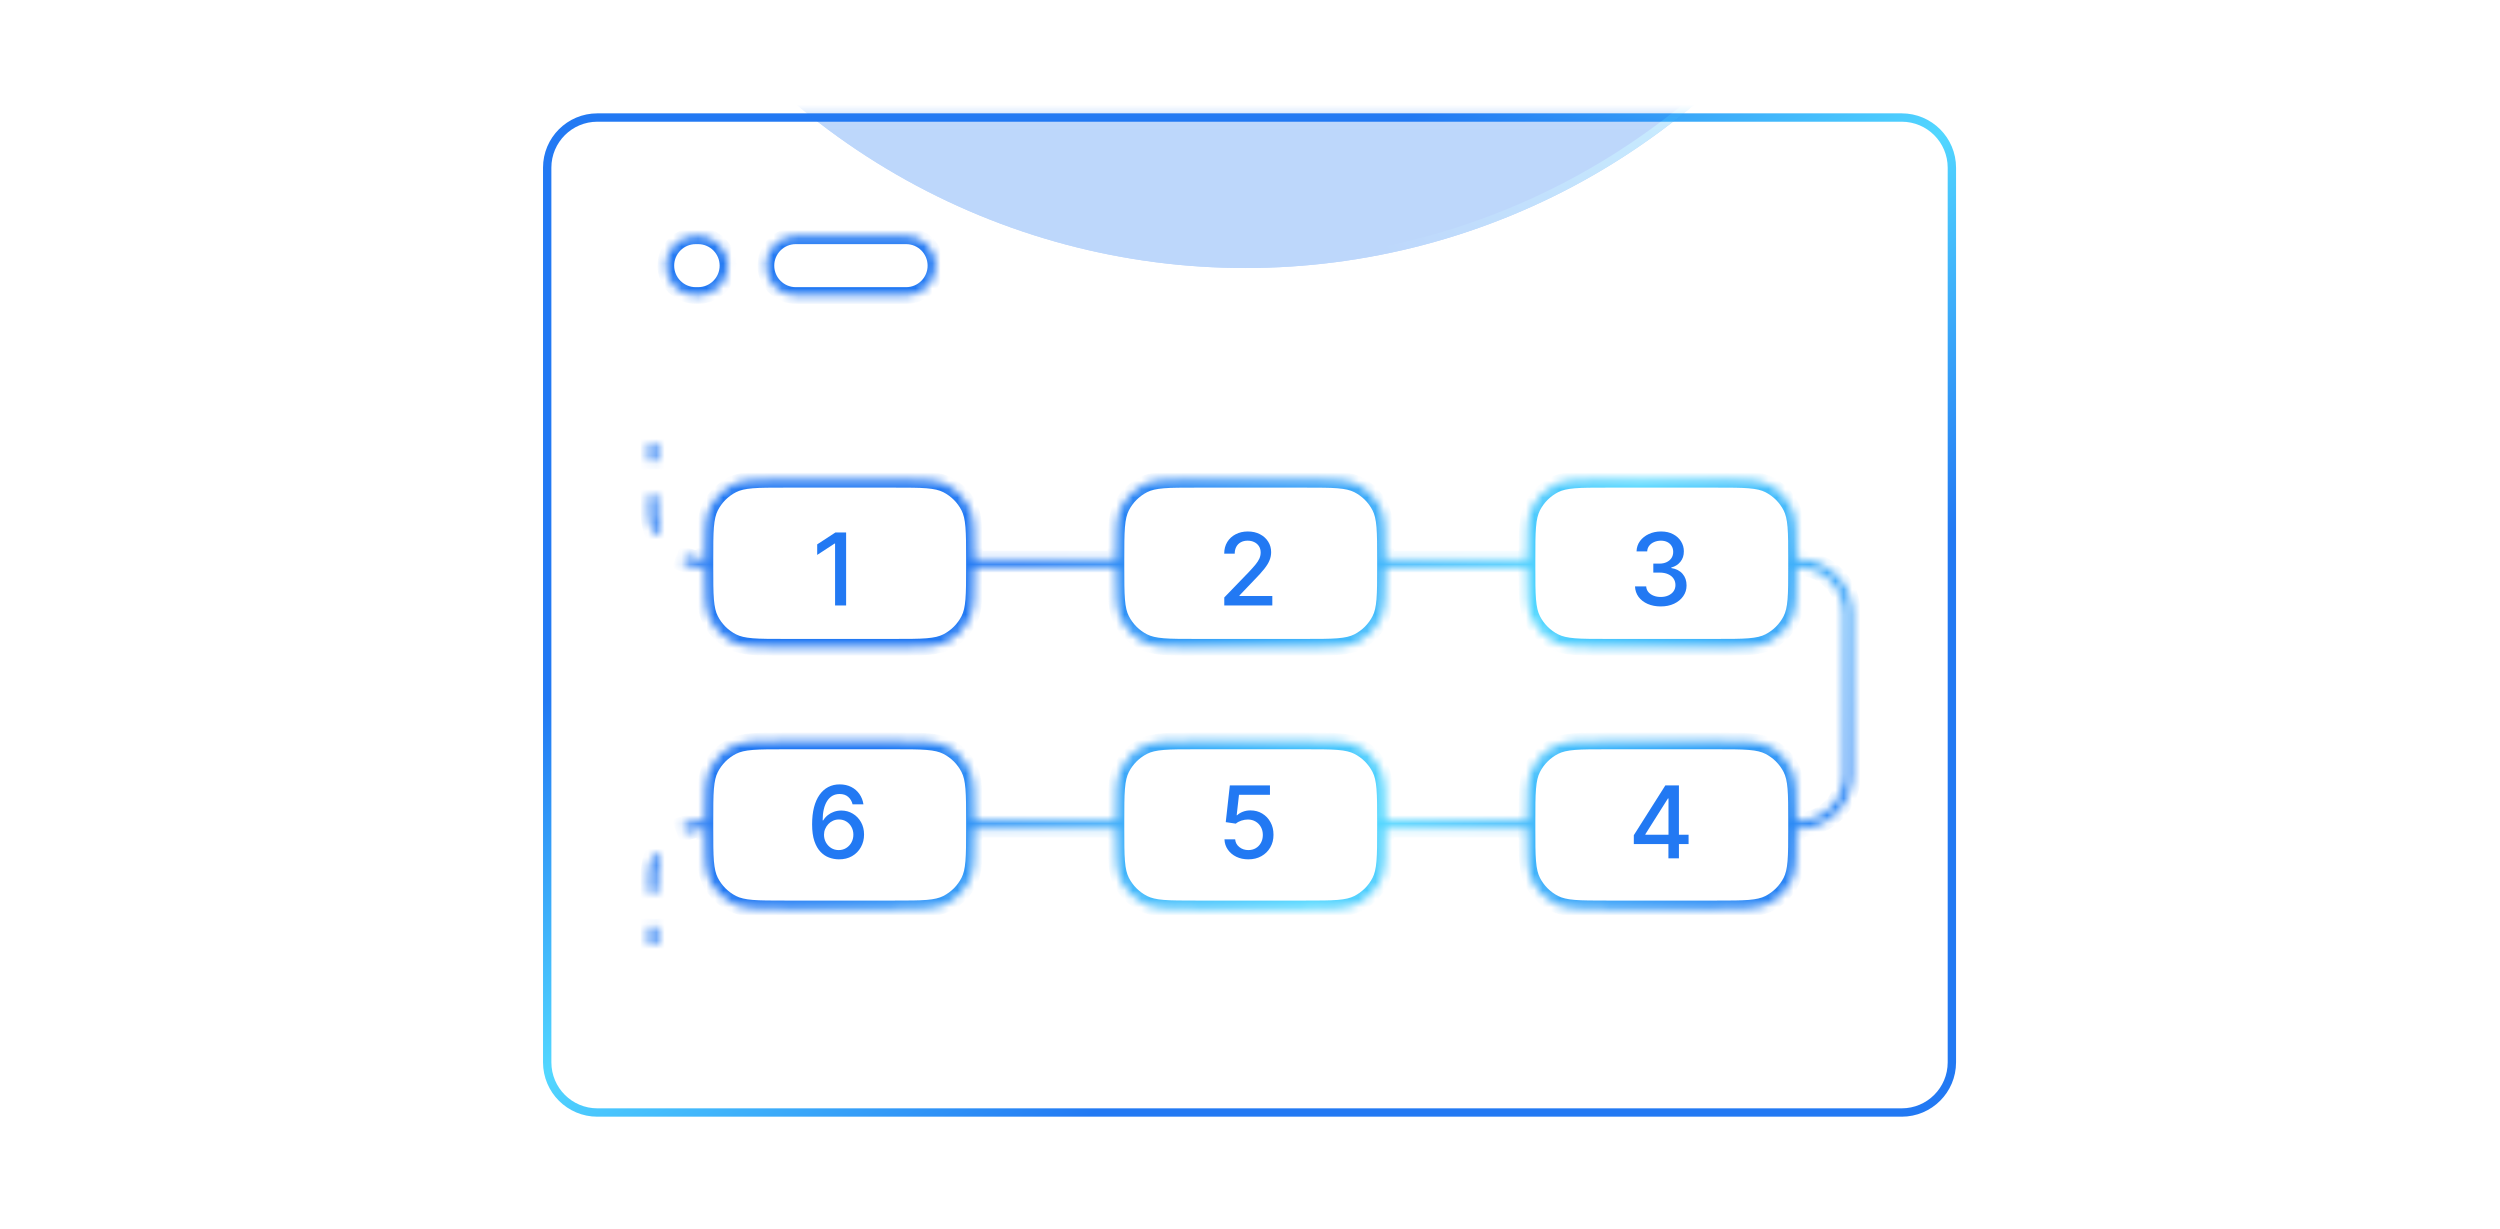 <svg width="299" height="147" viewBox="0 0 299 147" fill="none" xmlns="http://www.w3.org/2000/svg">
<path d="M65.444 20.057L65.445 127.057C65.445 130.371 68.131 133.057 71.445 133.057L227.444 133.057C230.758 133.057 233.444 130.371 233.444 127.057L233.444 20.057C233.444 16.744 230.758 14.057 227.444 14.057L71.444 14.057C68.131 14.057 65.444 16.744 65.444 20.057Z" stroke="url(#paint0_linear_1193_23291)"/>
<mask id="mask0_1193_23291" style="mask-type:alpha" maskUnits="userSpaceOnUse" x="64" y="13" width="170" height="121">
<path d="M65.448 20.057L65.448 127.057C65.448 130.371 68.135 133.057 71.448 133.057L227.448 133.057C230.762 133.057 233.448 130.371 233.448 127.057L233.448 20.057C233.448 16.744 230.762 14.057 227.448 14.057L71.448 14.057C68.135 14.057 65.448 16.744 65.448 20.057Z" fill="#0B0B0B" stroke="url(#paint1_linear_1193_23291)"/>
</mask>
<g mask="url(#mask0_1193_23291)">
<g opacity="0.3" filter="url(#filter0_f_1193_23291)">
<circle cx="148.948" cy="-51.443" r="83.5" fill="#2279F3"/>
<circle cx="148.948" cy="-51.443" r="83.054" stroke="url(#paint2_linear_1193_23291)" stroke-width="0.891"/>
</g>
</g>
<path d="M101.196 63.684V72.411H99.875V65.005H99.824L97.736 66.368V65.107L99.914 63.684H101.196Z" fill="#2279F3"/>
<path d="M146.424 72.411V71.456L149.378 68.397C149.693 68.064 149.953 67.773 150.157 67.523C150.365 67.27 150.52 67.03 150.622 66.803C150.724 66.576 150.775 66.334 150.775 66.079C150.775 65.789 150.707 65.539 150.571 65.329C150.434 65.115 150.248 64.952 150.013 64.838C149.777 64.722 149.511 64.664 149.216 64.664C148.903 64.664 148.63 64.728 148.397 64.856C148.165 64.983 147.986 65.164 147.861 65.397C147.736 65.63 147.673 65.902 147.673 66.215H146.416C146.416 65.684 146.538 65.219 146.782 64.821C147.027 64.424 147.362 64.115 147.788 63.897C148.214 63.675 148.699 63.564 149.241 63.564C149.79 63.564 150.272 63.674 150.69 63.892C151.111 64.108 151.439 64.404 151.674 64.779C151.91 65.151 152.028 65.571 152.028 66.04C152.028 66.364 151.967 66.681 151.845 66.99C151.726 67.3 151.517 67.645 151.218 68.026C150.92 68.404 150.505 68.863 149.974 69.402L148.24 71.218V71.282H152.169V72.411H146.424Z" fill="#2279F3"/>
<path d="M198.627 72.53C198.042 72.53 197.519 72.429 197.059 72.228C196.601 72.026 196.239 71.746 195.972 71.388C195.708 71.027 195.566 70.61 195.546 70.135H196.884C196.901 70.394 196.988 70.618 197.144 70.809C197.303 70.996 197.51 71.141 197.766 71.243C198.022 71.346 198.306 71.397 198.618 71.397C198.962 71.397 199.266 71.337 199.53 71.218C199.797 71.098 200.006 70.932 200.157 70.719C200.307 70.503 200.383 70.255 200.383 69.973C200.383 69.681 200.307 69.424 200.157 69.202C200.009 68.978 199.792 68.802 199.505 68.674C199.221 68.546 198.877 68.482 198.473 68.482H197.736V67.408H198.473C198.797 67.408 199.081 67.35 199.326 67.233C199.573 67.117 199.766 66.955 199.905 66.748C200.044 66.537 200.114 66.292 200.114 66.01C200.114 65.74 200.053 65.506 199.931 65.307C199.812 65.106 199.641 64.948 199.419 64.834C199.201 64.721 198.942 64.664 198.644 64.664C198.36 64.664 198.094 64.716 197.847 64.821C197.603 64.924 197.404 65.071 197.25 65.265C197.097 65.455 197.015 65.684 197.003 65.951H195.729C195.743 65.479 195.883 65.064 196.147 64.706C196.414 64.348 196.766 64.069 197.204 63.867C197.641 63.665 198.127 63.564 198.661 63.564C199.221 63.564 199.704 63.674 200.11 63.892C200.519 64.108 200.834 64.397 201.056 64.757C201.28 65.118 201.391 65.513 201.388 65.942C201.391 66.431 201.255 66.846 200.979 67.186C200.706 67.527 200.343 67.756 199.888 67.873V67.941C200.468 68.029 200.917 68.259 201.235 68.631C201.556 69.003 201.715 69.465 201.712 70.016C201.715 70.496 201.581 70.927 201.312 71.307C201.044 71.688 200.679 71.988 200.216 72.206C199.753 72.422 199.223 72.53 198.627 72.53Z" fill="#2279F3"/>
<path d="M195.405 100.954V99.889L199.177 93.932H200.016V95.5H199.483L196.786 99.77V99.838H201.955V100.954H195.405ZM199.543 102.659V100.631L199.552 100.145V93.932H200.8V102.659H199.543Z" fill="#2279F3"/>
<path d="M149.305 102.778C148.771 102.778 148.291 102.676 147.865 102.471C147.441 102.264 147.103 101.98 146.851 101.619C146.598 101.258 146.463 100.846 146.446 100.383H147.724C147.755 100.758 147.922 101.067 148.223 101.308C148.524 101.55 148.885 101.67 149.305 101.67C149.64 101.67 149.937 101.594 150.196 101.44C150.457 101.284 150.662 101.069 150.809 100.797C150.96 100.524 151.035 100.213 151.035 99.864C151.035 99.508 150.959 99.192 150.805 98.913C150.652 98.635 150.44 98.416 150.17 98.257C149.903 98.098 149.596 98.017 149.25 98.014C148.986 98.014 148.72 98.059 148.453 98.15C148.186 98.241 147.97 98.361 147.805 98.508L146.599 98.329L147.089 93.932H151.888V95.061H148.184L147.907 97.503H147.959C148.129 97.338 148.355 97.2 148.636 97.089C148.92 96.978 149.224 96.923 149.548 96.923C150.079 96.923 150.552 97.05 150.967 97.302C151.385 97.555 151.713 97.9 151.951 98.338C152.193 98.773 152.312 99.273 152.309 99.838C152.312 100.403 152.184 100.908 151.926 101.351C151.67 101.794 151.315 102.143 150.861 102.399C150.409 102.652 149.89 102.778 149.305 102.778Z" fill="#2279F3"/>
<path d="M100.311 102.778C99.922 102.773 99.538 102.702 99.161 102.565C98.786 102.429 98.445 102.202 98.138 101.883C97.831 101.565 97.585 101.138 97.401 100.601C97.219 100.064 97.128 99.393 97.128 98.589C97.128 97.828 97.203 97.152 97.354 96.561C97.507 95.97 97.727 95.471 98.014 95.065C98.301 94.656 98.648 94.345 99.054 94.132C99.46 93.919 99.916 93.812 100.422 93.812C100.942 93.812 101.403 93.915 101.807 94.119C102.21 94.324 102.537 94.606 102.787 94.967C103.04 95.328 103.2 95.739 103.269 96.199H101.969C101.881 95.835 101.706 95.538 101.445 95.308C101.183 95.078 100.842 94.963 100.422 94.963C99.783 94.963 99.284 95.241 98.926 95.798C98.571 96.355 98.392 97.129 98.389 98.121H98.453C98.604 97.873 98.788 97.663 99.007 97.49C99.229 97.314 99.476 97.179 99.749 97.085C100.024 96.989 100.314 96.94 100.618 96.94C101.124 96.94 101.581 97.064 101.99 97.311C102.402 97.555 102.73 97.893 102.975 98.325C103.219 98.757 103.341 99.251 103.341 99.808C103.341 100.365 103.215 100.869 102.962 101.321C102.712 101.773 102.359 102.131 101.905 102.395C101.45 102.656 100.919 102.784 100.311 102.778ZM100.307 101.67C100.642 101.67 100.942 101.588 101.206 101.423C101.47 101.258 101.679 101.037 101.832 100.758C101.986 100.48 102.063 100.169 102.063 99.825C102.063 99.49 101.987 99.184 101.837 98.909C101.689 98.633 101.484 98.415 101.223 98.253C100.965 98.091 100.669 98.01 100.337 98.01C100.084 98.01 99.85 98.058 99.634 98.155C99.421 98.251 99.233 98.385 99.071 98.555C98.909 98.726 98.781 98.922 98.688 99.143C98.597 99.362 98.551 99.594 98.551 99.838C98.551 100.165 98.626 100.467 98.777 100.746C98.93 101.024 99.139 101.248 99.403 101.419C99.671 101.586 99.972 101.67 100.307 101.67Z" fill="#2279F3"/>
<mask id="path-11-inside-1_1193_23291" fill="white">
<path d="M78.616 112.968H77.616V110.89H78.616V112.968ZM106.946 88.613C110.306 88.613 111.986 88.613 113.27 89.266C114.398 89.841 115.316 90.76 115.892 91.888C116.542 93.165 116.546 94.834 116.546 98.159H133.46V99.159H116.546C116.546 102.485 116.542 104.155 115.892 105.432C115.316 106.561 114.398 107.479 113.27 108.054C111.986 108.708 110.306 108.708 106.946 108.708H93.903C90.544 108.708 88.864 108.708 87.58 108.054C86.451 107.479 85.533 106.561 84.958 105.432C84.304 104.149 84.304 102.468 84.304 99.108V98.213C84.304 94.852 84.304 93.172 84.958 91.888C85.533 90.76 86.451 89.841 87.58 89.266C88.864 88.613 90.543 88.613 93.903 88.613H106.946ZM156.106 88.613C159.466 88.613 161.146 88.613 162.43 89.266C163.559 89.841 164.477 90.76 165.052 91.888C165.702 93.165 165.706 94.834 165.706 98.159H182.624V99.159H165.706C165.706 102.485 165.702 104.155 165.052 105.432C164.477 106.561 163.559 107.479 162.43 108.054C161.146 108.708 159.466 108.708 156.106 108.708H143.063C139.704 108.708 138.024 108.708 136.74 108.054C135.611 107.479 134.693 106.561 134.118 105.432C133.464 104.149 133.464 102.468 133.464 99.108V98.213C133.464 94.852 133.464 93.172 134.118 91.888C134.693 90.76 135.611 89.841 136.74 89.266C138.024 88.613 139.704 88.613 143.063 88.613H156.106ZM205.271 57.32C208.63 57.32 210.31 57.32 211.594 57.973C212.723 58.549 213.641 59.467 214.216 60.596C214.866 61.872 214.87 63.542 214.87 66.867H215.046C218.636 66.867 221.546 69.777 221.546 73.367V92.659C221.546 96.249 218.636 99.159 215.046 99.159H214.87C214.87 102.485 214.866 104.155 214.216 105.432C213.641 106.561 212.723 107.479 211.594 108.054C210.31 108.708 208.63 108.708 205.271 108.708H192.228C188.868 108.708 187.188 108.708 185.904 108.054C184.775 107.479 183.857 106.561 183.282 105.432C182.628 104.149 182.628 102.468 182.628 99.108V98.213C182.628 94.852 182.628 93.172 183.282 91.888C183.857 90.76 184.775 89.841 185.904 89.266C187.188 88.613 188.868 88.613 192.228 88.613H205.271C208.63 88.613 210.31 88.613 211.594 89.266C212.723 89.841 213.641 90.76 214.216 91.888C214.866 93.165 214.87 94.834 214.87 98.159H215.046C218.083 98.159 220.546 95.697 220.546 92.659V73.367C220.546 70.329 218.083 67.867 215.046 67.867H214.87C214.87 71.193 214.866 72.862 214.216 74.139C213.641 75.268 212.723 76.186 211.594 76.761C210.31 77.415 208.63 77.415 205.271 77.415H192.228C188.868 77.415 187.188 77.415 185.904 76.761C184.775 76.186 183.857 75.268 183.282 74.139C182.628 72.856 182.628 71.175 182.628 67.815V66.92C182.628 63.559 182.628 61.879 183.282 60.596C183.857 59.467 184.775 58.549 185.904 57.973C187.188 57.32 188.868 57.32 192.228 57.32H205.271ZM79.033 102.553C78.765 103.201 78.616 103.912 78.616 104.659V106.736H77.616V104.659C77.616 103.779 77.791 102.938 78.109 102.171L79.033 102.553ZM84.162 99.159H84.116C83.37 99.159 82.659 99.307 82.011 99.576L81.628 98.652C82.395 98.334 83.236 98.159 84.116 98.159H84.162V99.159ZM84.3 99.159H84.254V98.159H84.3V99.159ZM106.946 57.32C110.306 57.32 111.986 57.32 113.27 57.973C114.398 58.549 115.316 59.467 115.892 60.596C116.542 61.872 116.546 63.541 116.546 66.866H133.464C133.464 63.541 133.468 61.872 134.118 60.596C134.693 59.467 135.611 58.549 136.74 57.973C138.024 57.32 139.704 57.32 143.063 57.32H156.106C159.466 57.32 161.146 57.32 162.43 57.973C163.559 58.549 164.477 59.467 165.052 60.596C165.702 61.872 165.706 63.541 165.706 66.866H182.624V67.866H165.706C165.706 71.192 165.702 72.862 165.052 74.139C164.477 75.268 163.559 76.186 162.43 76.761C161.146 77.415 159.466 77.415 156.106 77.415H143.063C139.704 77.415 138.024 77.415 136.74 76.761C135.611 76.186 134.693 75.268 134.118 74.139C133.468 72.862 133.464 71.192 133.464 67.866H116.546C116.546 71.192 116.542 72.862 115.892 74.139C115.316 75.268 114.398 76.186 113.27 76.761C111.986 77.415 110.306 77.415 106.946 77.415H93.903C90.544 77.415 88.864 77.415 87.58 76.761C86.451 76.186 85.533 75.268 84.958 74.139C84.304 72.856 84.304 71.175 84.304 67.815V66.92C84.304 63.559 84.304 61.879 84.958 60.596C85.533 59.467 86.451 58.549 87.58 57.973C88.864 57.32 90.543 57.32 93.903 57.32H106.946ZM82.011 66.449C82.659 66.718 83.37 66.866 84.116 66.866H84.162V67.866H84.116C83.236 67.866 82.395 67.691 81.628 67.373L82.011 66.449ZM84.3 67.866H84.254V66.866H84.3V67.866ZM78.616 61.366C78.616 62.113 78.765 62.824 79.033 63.471L78.109 63.854C77.791 63.087 77.616 62.246 77.616 61.366V59.289H78.616V61.366ZM78.616 55.135H77.616V53.057H78.616V55.135ZM83.496 28.198C85.47 28.198 87.069 29.798 87.069 31.771C87.069 33.745 85.47 35.344 83.496 35.344H83.205C81.232 35.344 79.632 33.745 79.632 31.771C79.632 29.798 81.232 28.198 83.205 28.198H83.496ZM108.369 28.198C110.343 28.198 111.942 29.798 111.942 31.771C111.942 33.745 110.343 35.344 108.369 35.344H95.174C93.2 35.344 91.601 33.745 91.601 31.771C91.601 29.798 93.2 28.198 95.174 28.198H108.369Z"/>
</mask>
<path d="M78.616 112.968V113.968H79.616V112.968H78.616ZM77.616 112.968H76.616V113.968H77.616V112.968ZM77.616 110.89V109.89H76.616V110.89H77.616ZM78.616 110.89H79.616V109.89H78.616V110.89ZM106.946 88.613V87.613V88.613ZM113.27 89.266L113.724 88.375L113.723 88.375L113.27 89.266ZM115.892 91.888L116.783 91.434L116.783 91.434L115.892 91.888ZM116.546 98.159L115.546 98.159L115.546 99.159H116.546V98.159ZM133.46 98.159H134.46V97.159H133.46V98.159ZM133.46 99.159V100.159H134.46V99.159H133.46ZM116.546 99.159V98.159H115.546L115.546 99.159L116.546 99.159ZM115.892 105.432L116.783 105.886L116.783 105.886L115.892 105.432ZM113.27 108.054L113.723 108.945L113.724 108.945L113.27 108.054ZM106.946 108.708V109.708V108.708ZM93.903 108.708V109.708V108.708ZM87.58 108.054L87.126 108.945L87.126 108.945L87.58 108.054ZM84.958 105.432L84.067 105.886L84.067 105.886L84.958 105.432ZM84.958 91.888L84.067 91.434L84.067 91.434L84.958 91.888ZM87.58 89.266L87.126 88.375L87.126 88.375L87.58 89.266ZM93.903 88.613V87.613V88.613ZM156.106 88.613V87.613V88.613ZM162.43 89.266L162.884 88.375L162.884 88.375L162.43 89.266ZM165.052 91.888L165.943 91.434L165.943 91.434L165.052 91.888ZM165.706 98.159L164.706 98.159L164.706 99.159H165.706V98.159ZM182.624 98.159H183.624V97.159H182.624V98.159ZM182.624 99.159V100.159H183.624V99.159H182.624ZM165.706 99.159V98.159H164.706L164.706 99.159L165.706 99.159ZM165.052 105.432L165.943 105.886L165.943 105.886L165.052 105.432ZM162.43 108.054L162.884 108.945L162.884 108.945L162.43 108.054ZM156.106 108.708V109.708V108.708ZM143.063 108.708V109.708V108.708ZM136.74 108.054L136.286 108.945L136.286 108.945L136.74 108.054ZM134.118 105.432L133.227 105.886L133.227 105.886L134.118 105.432ZM134.118 91.888L133.227 91.434L133.227 91.434L134.118 91.888ZM136.74 89.266L136.286 88.375L136.286 88.375L136.74 89.266ZM143.063 88.613V87.613V88.613ZM205.271 57.32V56.32V57.32ZM211.594 57.973L212.048 57.082L212.048 57.082L211.594 57.973ZM214.216 60.596L215.107 60.142L215.107 60.141L214.216 60.596ZM214.87 66.867L213.87 66.867V67.867H214.87V66.867ZM215.046 66.867V65.867V66.867ZM221.546 73.367H222.546H221.546ZM221.546 92.659H222.546H221.546ZM215.046 99.159V100.159V99.159ZM214.87 99.159V98.159H213.87V99.159L214.87 99.159ZM214.216 105.432L215.107 105.886L215.107 105.886L214.216 105.432ZM211.594 108.054L212.048 108.945L212.048 108.945L211.594 108.054ZM205.271 108.708V109.708V108.708ZM192.228 108.708V109.708V108.708ZM185.904 108.054L185.45 108.945L185.45 108.945L185.904 108.054ZM183.282 105.432L182.391 105.886L182.391 105.886L183.282 105.432ZM183.282 91.888L182.391 91.434L182.391 91.434L183.282 91.888ZM185.904 89.266L185.45 88.375L185.45 88.375L185.904 89.266ZM192.228 88.613V87.613V88.613ZM205.271 88.613V87.613V88.613ZM211.594 89.266L212.048 88.375L212.048 88.375L211.594 89.266ZM214.216 91.888L215.107 91.434L215.107 91.434L214.216 91.888ZM214.87 98.159L213.87 98.159V99.159H214.87V98.159ZM215.046 98.159V99.159V98.159ZM220.546 92.659H221.546H220.546ZM220.546 73.367H221.546H220.546ZM215.046 67.867V66.867V67.867ZM214.87 67.867V66.867H213.87V67.867L214.87 67.867ZM214.216 74.139L215.107 74.594L215.107 74.593L214.216 74.139ZM211.594 76.761L212.048 77.653L212.048 77.653L211.594 76.761ZM205.271 77.415V78.415V77.415ZM192.228 77.415V78.415V77.415ZM185.904 76.761L185.45 77.653L185.45 77.653L185.904 76.761ZM183.282 74.139L182.391 74.593L182.391 74.594L183.282 74.139ZM183.282 60.596L182.391 60.141L182.391 60.142L183.282 60.596ZM185.904 57.973L185.45 57.082L185.45 57.082L185.904 57.973ZM192.228 57.32V56.32V57.32ZM79.033 102.553L79.957 102.937L80.34 102.013L79.416 101.63L79.033 102.553ZM78.616 104.659H77.616H78.616ZM78.616 106.736V107.736H79.616V106.736H78.616ZM77.616 106.736H76.616V107.736H77.616V106.736ZM77.616 104.659H76.616H77.616ZM78.109 102.171L78.492 101.247L77.569 100.864L77.186 101.788L78.109 102.171ZM84.162 99.159V100.159H85.162V99.159H84.162ZM84.116 99.159V98.159V99.159ZM82.011 99.576L81.087 99.959L81.47 100.883L82.394 100.5L82.011 99.576ZM81.628 98.652L81.245 97.728L80.321 98.111L80.704 99.035L81.628 98.652ZM84.116 98.159V97.159V98.159ZM84.162 98.159H85.162V97.159H84.162V98.159ZM84.3 99.159V100.159H85.3V99.159H84.3ZM84.254 99.159H83.254V100.159H84.254V99.159ZM84.254 98.159V97.159H83.254V98.159H84.254ZM84.3 98.159H85.3V97.159H84.3V98.159ZM106.946 57.32V56.32V57.32ZM113.27 57.973L113.724 57.082L113.723 57.082L113.27 57.973ZM115.892 60.596L116.783 60.142L116.783 60.141L115.892 60.596ZM116.546 66.866L115.546 66.866L115.546 67.866H116.546V66.866ZM133.464 66.866V67.866H134.464L134.464 66.866L133.464 66.866ZM134.118 60.596L133.227 60.141L133.227 60.142L134.118 60.596ZM136.74 57.973L136.286 57.082L136.286 57.082L136.74 57.973ZM143.063 57.32V56.32V57.32ZM156.106 57.32V56.32V57.32ZM162.43 57.973L162.884 57.082L162.884 57.082L162.43 57.973ZM165.052 60.596L165.943 60.142L165.943 60.141L165.052 60.596ZM165.706 66.866L164.706 66.866L164.706 67.866H165.706V66.866ZM182.624 66.866H183.624V65.866H182.624V66.866ZM182.624 67.866V68.866H183.624V67.866H182.624ZM165.706 67.866V66.866H164.706L164.706 67.866L165.706 67.866ZM165.052 74.139L165.943 74.594L165.943 74.593L165.052 74.139ZM162.43 76.761L162.884 77.653L162.884 77.653L162.43 76.761ZM156.106 77.415V78.415V77.415ZM143.063 77.415V78.415V77.415ZM136.74 76.761L136.286 77.653L136.286 77.653L136.74 76.761ZM134.118 74.139L133.227 74.593L133.227 74.594L134.118 74.139ZM133.464 67.866L134.464 67.866L134.464 66.866H133.464V67.866ZM116.546 67.866V66.866H115.546L115.546 67.866L116.546 67.866ZM115.892 74.139L116.783 74.594L116.783 74.593L115.892 74.139ZM113.27 76.761L113.723 77.653L113.724 77.653L113.27 76.761ZM106.946 77.415V78.415V77.415ZM93.903 77.415V78.415V77.415ZM87.58 76.761L87.126 77.653L87.126 77.653L87.58 76.761ZM84.958 74.139L84.067 74.593L84.067 74.594L84.958 74.139ZM84.958 60.596L84.067 60.141L84.067 60.142L84.958 60.596ZM87.58 57.973L87.126 57.082L87.126 57.082L87.58 57.973ZM93.903 57.32V56.32V57.32ZM82.011 66.449L82.394 65.525L81.47 65.142L81.087 66.066L82.011 66.449ZM84.116 66.866V67.866V66.866ZM84.162 66.866H85.162V65.866H84.162V66.866ZM84.162 67.866V68.866H85.162V67.866H84.162ZM84.116 67.866V68.866V67.866ZM81.628 67.373L80.704 66.99L80.321 67.914L81.245 68.296L81.628 67.373ZM84.3 67.866V68.866H85.3V67.866H84.3ZM84.254 67.866H83.254V68.866H84.254V67.866ZM84.254 66.866V65.866H83.254V66.866H84.254ZM84.3 66.866H85.3V65.866H84.3V66.866ZM78.616 61.366H77.616V61.366H78.616ZM79.033 63.471L79.416 64.395L80.34 64.012L79.957 63.088L79.033 63.471ZM78.109 63.854L77.186 64.237L77.569 65.161L78.492 64.778L78.109 63.854ZM77.616 61.366H76.616H77.616ZM77.616 59.289V58.289H76.616V59.289H77.616ZM78.616 59.289H79.616V58.289H78.616V59.289ZM78.616 55.135V56.135H79.616V55.135H78.616ZM77.616 55.135H76.616V56.135H77.616V55.135ZM77.616 53.057V52.057H76.616V53.057H77.616ZM78.616 53.057H79.616V52.057H78.616V53.057ZM87.069 31.771H88.069V31.771L87.069 31.771ZM83.205 35.344L83.205 36.344H83.205V35.344ZM79.632 31.771L78.632 31.771V31.771H79.632ZM83.205 28.198V27.198H83.205L83.205 28.198ZM108.369 28.198L108.369 27.198H108.369V28.198ZM111.942 31.771H112.942V31.771L111.942 31.771ZM108.369 35.344V36.344H108.369L108.369 35.344ZM95.174 35.344L95.174 36.344H95.174V35.344ZM91.601 31.771L90.601 31.771V31.771H91.601ZM95.174 28.198V27.198H95.174L95.174 28.198ZM78.616 112.968V111.968H77.616V112.968V113.968H78.616V112.968ZM77.616 112.968H78.616V110.89H77.616H76.616V112.968H77.616ZM77.616 110.89V111.89H78.616V110.89V109.89H77.616V110.89ZM78.616 110.89H77.616V112.968H78.616H79.616V110.89H78.616ZM106.946 88.613V89.613C108.643 89.613 109.855 89.614 110.805 89.691C111.744 89.768 112.338 89.914 112.816 90.157L113.27 89.266L113.723 88.375C112.917 87.965 112.03 87.784 110.968 87.698C109.917 87.612 108.61 87.613 106.946 87.613V88.613ZM113.27 89.266L112.816 90.157C113.756 90.637 114.521 91.402 115.001 92.343L115.892 91.888L116.783 91.434C116.111 90.118 115.041 89.046 113.724 88.375L113.27 89.266ZM115.892 91.888L115.001 92.342C115.242 92.817 115.389 93.408 115.466 94.338C115.544 95.28 115.546 96.481 115.546 98.159L116.546 98.159L117.546 98.159C117.546 96.513 117.546 95.216 117.459 94.173C117.372 93.118 117.191 92.236 116.783 91.434L115.892 91.888ZM116.546 98.159V99.159H133.46V98.159V97.159H116.546V98.159ZM133.46 98.159H132.46V99.159H133.46H134.46V98.159H133.46ZM133.46 99.159V98.159H116.546V99.159V100.159H133.46V99.159ZM116.546 99.159L115.546 99.159C115.546 100.838 115.544 102.039 115.466 102.982C115.389 103.912 115.243 104.504 115.001 104.978L115.892 105.432L116.783 105.886C117.191 105.084 117.372 104.202 117.459 103.147C117.546 102.103 117.546 100.806 117.546 99.159L116.546 99.159ZM115.892 105.432L115.001 104.978C114.521 105.919 113.756 106.684 112.816 107.163L113.27 108.054L113.724 108.945C115.041 108.274 116.111 107.203 116.783 105.886L115.892 105.432ZM113.27 108.054L112.816 107.163C112.338 107.406 111.744 107.553 110.805 107.63C109.855 107.707 108.643 107.708 106.946 107.708V108.708V109.708C108.61 109.708 109.917 109.709 110.968 109.623C112.03 109.536 112.917 109.356 113.723 108.945L113.27 108.054ZM106.946 108.708V107.708H93.903V108.708V109.708H106.946V108.708ZM93.903 108.708V107.708C92.207 107.708 90.995 107.707 90.044 107.63C89.106 107.553 88.511 107.406 88.034 107.163L87.58 108.054L87.126 108.945C87.932 109.356 88.82 109.536 89.882 109.623C90.932 109.709 92.24 109.708 93.903 109.708V108.708ZM87.58 108.054L88.034 107.163C87.093 106.684 86.328 105.919 85.849 104.978L84.958 105.432L84.067 105.886C84.738 107.203 85.809 108.274 87.126 108.945L87.58 108.054ZM84.958 105.432L85.849 104.978C85.606 104.501 85.459 103.906 85.382 102.968C85.305 102.017 85.304 100.805 85.304 99.108H84.304H83.304C83.304 100.772 83.303 102.08 83.389 103.131C83.476 104.193 83.656 105.08 84.067 105.886L84.958 105.432ZM84.304 99.108H85.304V98.213H84.304H83.304V99.108H84.304ZM84.304 98.213H85.304C85.304 96.516 85.305 95.304 85.382 94.353C85.459 93.415 85.606 92.82 85.849 92.342L84.958 91.888L84.067 91.434C83.656 92.241 83.476 93.128 83.389 94.19C83.303 95.241 83.304 96.549 83.304 98.213H84.304ZM84.958 91.888L85.849 92.343C86.328 91.402 87.093 90.637 88.034 90.157L87.58 89.266L87.126 88.375C85.809 89.046 84.738 90.118 84.067 91.434L84.958 91.888ZM87.58 89.266L88.034 90.157C88.511 89.914 89.106 89.768 90.044 89.691C90.995 89.614 92.207 89.613 93.903 89.613V88.613V87.613C92.24 87.613 90.932 87.612 89.882 87.698C88.82 87.784 87.932 87.965 87.126 88.375L87.58 89.266ZM93.903 88.613V89.613H106.946V88.613V87.613H93.903V88.613ZM156.106 88.613V89.613C157.803 89.613 159.015 89.614 159.965 89.691C160.904 89.768 161.499 89.914 161.976 90.157L162.43 89.266L162.884 88.375C162.077 87.965 161.19 87.784 160.128 87.698C159.077 87.612 157.77 87.613 156.106 87.613V88.613ZM162.43 89.266L161.976 90.157C162.916 90.637 163.681 91.402 164.161 92.343L165.052 91.888L165.943 91.434C165.272 90.118 164.201 89.046 162.884 88.375L162.43 89.266ZM165.052 91.888L164.161 92.342C164.403 92.817 164.549 93.408 164.626 94.338C164.704 95.28 164.706 96.481 164.706 98.159L165.706 98.159L166.706 98.159C166.706 96.513 166.706 95.216 166.619 94.173C166.532 93.118 166.351 92.236 165.943 91.434L165.052 91.888ZM165.706 98.159V99.159H182.624V98.159V97.159H165.706V98.159ZM182.624 98.159H181.624V99.159H182.624H183.624V98.159H182.624ZM182.624 99.159V98.159H165.706V99.159V100.159H182.624V99.159ZM165.706 99.159L164.706 99.159C164.706 100.838 164.704 102.039 164.626 102.982C164.549 103.912 164.403 104.504 164.161 104.978L165.052 105.432L165.943 105.886C166.351 105.084 166.532 104.202 166.619 103.147C166.706 102.103 166.706 100.806 166.706 99.159L165.706 99.159ZM165.052 105.432L164.161 104.978C163.681 105.919 162.916 106.684 161.976 107.163L162.43 108.054L162.884 108.945C164.201 108.274 165.272 107.203 165.943 105.886L165.052 105.432ZM162.43 108.054L161.976 107.163C161.499 107.406 160.904 107.553 159.965 107.63C159.015 107.707 157.803 107.708 156.106 107.708V108.708V109.708C157.77 109.708 159.077 109.709 160.128 109.623C161.19 109.536 162.077 109.356 162.884 108.945L162.43 108.054ZM156.106 108.708V107.708H143.063V108.708V109.708H156.106V108.708ZM143.063 108.708V107.708C141.367 107.708 140.155 107.707 139.205 107.63C138.266 107.553 137.671 107.406 137.194 107.163L136.74 108.054L136.286 108.945C137.093 109.356 137.98 109.536 139.042 109.623C140.092 109.709 141.4 109.708 143.063 109.708V108.708ZM136.74 108.054L137.194 107.163C136.254 106.684 135.489 105.919 135.009 104.978L134.118 105.432L133.227 105.886C133.898 107.203 134.969 108.274 136.286 108.945L136.74 108.054ZM134.118 105.432L135.009 104.978C134.766 104.501 134.619 103.906 134.542 102.968C134.465 102.017 134.464 100.805 134.464 99.108H133.464H132.464C132.464 100.772 132.463 102.08 132.549 103.131C132.636 104.193 132.816 105.08 133.227 105.886L134.118 105.432ZM133.464 99.108H134.464V98.213H133.464H132.464V99.108H133.464ZM133.464 98.213H134.464C134.464 96.516 134.465 95.304 134.542 94.353C134.619 93.415 134.766 92.82 135.009 92.342L134.118 91.888L133.227 91.434C132.816 92.241 132.636 93.128 132.549 94.19C132.463 95.241 132.464 96.549 132.464 98.213H133.464ZM134.118 91.888L135.009 92.343C135.489 91.402 136.254 90.637 137.194 90.157L136.74 89.266L136.286 88.375C134.969 89.046 133.898 90.118 133.227 91.434L134.118 91.888ZM136.74 89.266L137.194 90.157C137.671 89.914 138.266 89.768 139.205 89.691C140.155 89.614 141.367 89.613 143.063 89.613V88.613V87.613C141.4 87.613 140.092 87.612 139.042 87.698C137.98 87.784 137.093 87.965 136.286 88.375L136.74 89.266ZM143.063 88.613V89.613H156.106V88.613V87.613H143.063V88.613ZM205.271 57.32V58.32C206.967 58.32 208.179 58.321 209.129 58.398C210.068 58.475 210.663 58.621 211.14 58.864L211.594 57.973L212.048 57.082C211.241 56.672 210.354 56.492 209.292 56.405C208.242 56.319 206.934 56.32 205.271 56.32V57.32ZM211.594 57.973L211.14 58.864C212.08 59.344 212.845 60.109 213.325 61.05L214.216 60.596L215.107 60.141C214.436 58.825 213.365 57.754 212.048 57.082L211.594 57.973ZM214.216 60.596L213.325 61.049C213.567 61.524 213.713 62.115 213.79 63.046C213.868 63.987 213.87 65.188 213.87 66.867L214.87 66.867L215.87 66.867C215.87 65.22 215.87 63.924 215.783 62.88C215.696 61.825 215.515 60.943 215.107 60.142L214.216 60.596ZM214.87 66.867V67.867H215.046V66.867V65.867H214.87V66.867ZM215.046 66.867V67.867C218.083 67.867 220.546 70.329 220.546 73.367H221.546H222.546C222.546 69.225 219.188 65.867 215.046 65.867V66.867ZM221.546 73.367H220.546V92.659H221.546H222.546V73.367H221.546ZM221.546 92.659H220.546C220.546 95.697 218.083 98.159 215.046 98.159V99.159V100.159C219.188 100.159 222.546 96.801 222.546 92.659H221.546ZM215.046 99.159V98.159H214.87V99.159V100.159H215.046V99.159ZM214.87 99.159L213.87 99.159C213.87 100.838 213.868 102.039 213.79 102.982C213.713 103.912 213.567 104.504 213.325 104.978L214.216 105.432L215.107 105.886C215.516 105.084 215.696 104.202 215.784 103.147C215.87 102.103 215.87 100.806 215.87 99.159L214.87 99.159ZM214.216 105.432L213.325 104.978C212.845 105.919 212.08 106.684 211.14 107.163L211.594 108.054L212.048 108.945C213.365 108.274 214.436 107.203 215.107 105.886L214.216 105.432ZM211.594 108.054L211.14 107.163C210.663 107.406 210.068 107.553 209.129 107.63C208.179 107.707 206.967 107.708 205.271 107.708V108.708V109.708C206.934 109.708 208.242 109.709 209.292 109.623C210.354 109.536 211.241 109.356 212.048 108.945L211.594 108.054ZM205.271 108.708V107.708H192.228V108.708V109.708H205.271V108.708ZM192.228 108.708V107.708C190.531 107.708 189.319 107.707 188.369 107.63C187.43 107.553 186.835 107.406 186.358 107.163L185.904 108.054L185.45 108.945C186.257 109.356 187.144 109.536 188.206 109.623C189.257 109.709 190.564 109.708 192.228 109.708V108.708ZM185.904 108.054L186.358 107.163C185.418 106.684 184.653 105.919 184.173 104.978L183.282 105.432L182.391 105.886C183.062 107.203 184.133 108.274 185.45 108.945L185.904 108.054ZM183.282 105.432L184.173 104.978C183.93 104.501 183.783 103.906 183.707 102.968C183.629 102.017 183.628 100.805 183.628 99.108H182.628H181.628C181.628 100.772 181.627 102.08 181.713 103.131C181.8 104.193 181.98 105.08 182.391 105.886L183.282 105.432ZM182.628 99.108H183.628V98.213H182.628H181.628V99.108H182.628ZM182.628 98.213H183.628C183.628 96.516 183.629 95.304 183.707 94.353C183.783 93.415 183.93 92.82 184.173 92.342L183.282 91.888L182.391 91.434C181.98 92.241 181.8 93.128 181.713 94.19C181.627 95.241 181.628 96.549 181.628 98.213H182.628ZM183.282 91.888L184.173 92.343C184.653 91.402 185.418 90.637 186.358 90.157L185.904 89.266L185.45 88.375C184.133 89.046 183.062 90.118 182.391 91.434L183.282 91.888ZM185.904 89.266L186.358 90.157C186.835 89.914 187.43 89.768 188.369 89.691C189.319 89.614 190.531 89.613 192.228 89.613V88.613V87.613C190.564 87.613 189.256 87.612 188.206 87.698C187.144 87.784 186.257 87.965 185.45 88.375L185.904 89.266ZM192.228 88.613V89.613H205.271V88.613V87.613H192.228V88.613ZM205.271 88.613V89.613C206.967 89.613 208.179 89.614 209.129 89.691C210.068 89.768 210.663 89.914 211.14 90.157L211.594 89.266L212.048 88.375C211.241 87.965 210.354 87.784 209.292 87.698C208.242 87.612 206.934 87.613 205.271 87.613V88.613ZM211.594 89.266L211.14 90.157C212.08 90.637 212.845 91.402 213.325 92.343L214.216 91.888L215.107 91.434C214.436 90.118 213.365 89.046 212.048 88.375L211.594 89.266ZM214.216 91.888L213.325 92.342C213.567 92.817 213.713 93.408 213.79 94.338C213.868 95.28 213.87 96.481 213.87 98.159L214.87 98.159L215.87 98.159C215.87 96.513 215.87 95.216 215.783 94.173C215.696 93.118 215.515 92.236 215.107 91.434L214.216 91.888ZM214.87 98.159V99.159H215.046V98.159V97.159H214.87V98.159ZM215.046 98.159V99.159C218.636 99.159 221.546 96.249 221.546 92.659H220.546H219.546C219.546 95.144 217.531 97.159 215.046 97.159V98.159ZM220.546 92.659H221.546V73.367H220.546H219.546V92.659H220.546ZM220.546 73.367H221.546C221.546 69.777 218.636 66.867 215.046 66.867V67.867V68.867C217.531 68.867 219.546 70.882 219.546 73.367H220.546ZM215.046 67.867V66.867H214.87V67.867V68.867H215.046V67.867ZM214.87 67.867L213.87 67.867C213.87 69.546 213.868 70.747 213.79 71.689C213.713 72.619 213.567 73.211 213.325 73.685L214.216 74.139L215.107 74.593C215.515 73.791 215.696 72.909 215.784 71.854C215.87 70.811 215.87 69.514 215.87 67.867L214.87 67.867ZM214.216 74.139L213.325 73.685C212.845 74.626 212.08 75.391 211.14 75.871L211.594 76.761L212.048 77.653C213.365 76.981 214.436 75.91 215.107 74.594L214.216 74.139ZM211.594 76.761L211.14 75.87C210.663 76.114 210.068 76.26 209.129 76.337C208.179 76.414 206.967 76.415 205.271 76.415V77.415V78.415C206.934 78.415 208.242 78.416 209.292 78.33C210.354 78.243 211.241 78.063 212.048 77.653L211.594 76.761ZM205.271 77.415V76.415H192.228V77.415V78.415H205.271V77.415ZM192.228 77.415V76.415C190.531 76.415 189.319 76.414 188.369 76.337C187.43 76.26 186.835 76.114 186.358 75.87L185.904 76.761L185.45 77.653C186.257 78.063 187.144 78.243 188.206 78.33C189.257 78.416 190.564 78.415 192.228 78.415V77.415ZM185.904 76.761L186.358 75.871C185.418 75.391 184.653 74.626 184.173 73.685L183.282 74.139L182.391 74.594C183.062 75.91 184.133 76.981 185.45 77.653L185.904 76.761ZM183.282 74.139L184.173 73.685C183.93 73.208 183.783 72.613 183.707 71.675C183.629 70.724 183.628 69.512 183.628 67.815H182.628H181.628C181.628 69.479 181.627 70.787 181.713 71.838C181.8 72.9 181.98 73.787 182.391 74.593L183.282 74.139ZM182.628 67.815H183.628V66.92H182.628H181.628V67.815H182.628ZM182.628 66.92H183.628C183.628 65.223 183.629 64.011 183.707 63.06C183.783 62.121 183.93 61.527 184.173 61.049L183.282 60.596L182.391 60.142C181.98 60.948 181.8 61.835 181.713 62.897C181.627 63.948 181.628 65.256 181.628 66.92H182.628ZM183.282 60.596L184.173 61.05C184.653 60.109 185.418 59.344 186.358 58.864L185.904 57.973L185.45 57.082C184.133 57.754 183.062 58.825 182.391 60.141L183.282 60.596ZM185.904 57.973L186.358 58.864C186.835 58.621 187.43 58.475 188.369 58.398C189.319 58.321 190.531 58.32 192.228 58.32V57.32V56.32C190.564 56.32 189.256 56.319 188.206 56.405C187.144 56.492 186.257 56.672 185.45 57.082L185.904 57.973ZM192.228 57.32V58.32H205.271V57.32V56.32H192.228V57.32ZM79.033 102.553L78.109 102.17C77.791 102.938 77.616 103.779 77.616 104.659H78.616H79.616C79.616 104.046 79.738 103.465 79.957 102.937L79.033 102.553ZM78.616 104.659H77.616V106.736H78.616H79.616V104.659H78.616ZM78.616 106.736V105.736H77.616V106.736V107.736H78.616V106.736ZM77.616 106.736H78.616V104.659H77.616H76.616V106.736H77.616ZM77.616 104.659H78.616C78.616 103.912 78.765 103.201 79.033 102.554L78.109 102.171L77.186 101.788C76.818 102.674 76.616 103.645 76.616 104.659H77.616ZM78.109 102.171L77.727 103.094L78.65 103.477L79.033 102.553L79.416 101.63L78.492 101.247L78.109 102.171ZM84.162 99.159V98.159H84.116V99.159V100.159H84.162V99.159ZM84.116 99.159V98.159C83.236 98.159 82.395 98.334 81.628 98.652L82.011 99.576L82.394 100.5C82.922 100.281 83.503 100.159 84.116 100.159V99.159ZM82.011 99.576L82.935 99.193L82.552 98.269L81.628 98.652L80.704 99.035L81.087 99.959L82.011 99.576ZM81.628 98.652L82.011 99.576C82.659 99.307 83.369 99.159 84.116 99.159V98.159V97.159C83.102 97.159 82.131 97.361 81.245 97.728L81.628 98.652ZM84.116 98.159V99.159H84.162V98.159V97.159H84.116V98.159ZM84.162 98.159H83.162V99.159H84.162H85.162V98.159H84.162ZM84.3 99.159V98.159H84.254V99.159V100.159H84.3V99.159ZM84.254 99.159H85.254V98.159H84.254H83.254V99.159H84.254ZM84.254 98.159V99.159H84.3V98.159V97.159H84.254V98.159ZM84.3 98.159H83.3V99.159H84.3H85.3V98.159H84.3ZM106.946 57.32V58.32C108.643 58.32 109.855 58.321 110.805 58.398C111.744 58.475 112.338 58.621 112.816 58.864L113.27 57.973L113.723 57.082C112.917 56.672 112.03 56.492 110.968 56.405C109.917 56.319 108.61 56.32 106.946 56.32V57.32ZM113.27 57.973L112.816 58.864C113.756 59.344 114.521 60.109 115.001 61.05L115.892 60.596L116.783 60.141C116.111 58.825 115.041 57.754 113.724 57.082L113.27 57.973ZM115.892 60.596L115.001 61.049C115.242 61.524 115.389 62.115 115.466 63.045C115.544 63.987 115.546 65.188 115.546 66.866L116.546 66.866L117.546 66.866C117.546 65.22 117.546 63.923 117.459 62.88C117.372 61.825 117.191 60.943 116.783 60.142L115.892 60.596ZM116.546 66.866V67.866H133.464V66.866V65.866H116.546V66.866ZM133.464 66.866L134.464 66.866C134.464 65.188 134.466 63.987 134.544 63.045C134.621 62.115 134.767 61.524 135.009 61.049L134.118 60.596L133.227 60.142C132.819 60.943 132.638 61.825 132.551 62.88C132.464 63.923 132.464 65.22 132.464 66.866L133.464 66.866ZM134.118 60.596L135.009 61.05C135.489 60.109 136.254 59.344 137.194 58.864L136.74 57.973L136.286 57.082C134.969 57.754 133.898 58.825 133.227 60.141L134.118 60.596ZM136.74 57.973L137.194 58.864C137.671 58.621 138.266 58.475 139.205 58.398C140.155 58.321 141.367 58.32 143.063 58.32V57.32V56.32C141.4 56.32 140.092 56.319 139.042 56.405C137.98 56.492 137.093 56.672 136.286 57.082L136.74 57.973ZM143.063 57.32V58.32H156.106V57.32V56.32H143.063V57.32ZM156.106 57.32V58.32C157.803 58.32 159.015 58.321 159.965 58.398C160.904 58.475 161.499 58.621 161.976 58.864L162.43 57.973L162.884 57.082C162.077 56.672 161.19 56.492 160.128 56.405C159.077 56.319 157.77 56.32 156.106 56.32V57.32ZM162.43 57.973L161.976 58.864C162.916 59.344 163.681 60.109 164.161 61.05L165.052 60.596L165.943 60.141C165.272 58.825 164.201 57.754 162.884 57.082L162.43 57.973ZM165.052 60.596L164.161 61.049C164.403 61.524 164.549 62.115 164.626 63.045C164.704 63.987 164.706 65.188 164.706 66.866L165.706 66.866L166.706 66.866C166.706 65.22 166.706 63.923 166.619 62.88C166.532 61.825 166.351 60.943 165.943 60.142L165.052 60.596ZM165.706 66.866V67.866H182.624V66.866V65.866H165.706V66.866ZM182.624 66.866H181.624V67.866H182.624H183.624V66.866H182.624ZM182.624 67.866V66.866H165.706V67.866V68.866H182.624V67.866ZM165.706 67.866L164.706 67.866C164.706 69.545 164.704 70.746 164.626 71.689C164.549 72.619 164.403 73.21 164.161 73.685L165.052 74.139L165.943 74.593C166.351 73.791 166.532 72.909 166.619 71.854C166.706 70.81 166.706 69.513 166.706 67.866L165.706 67.866ZM165.052 74.139L164.161 73.685C163.681 74.626 162.916 75.391 161.976 75.871L162.43 76.761L162.884 77.653C164.201 76.981 165.272 75.91 165.943 74.594L165.052 74.139ZM162.43 76.761L161.976 75.87C161.499 76.114 160.904 76.26 159.965 76.337C159.015 76.414 157.803 76.415 156.106 76.415V77.415V78.415C157.77 78.415 159.077 78.416 160.128 78.33C161.19 78.243 162.077 78.063 162.884 77.653L162.43 76.761ZM156.106 77.415V76.415H143.063V77.415V78.415H156.106V77.415ZM143.063 77.415V76.415C141.367 76.415 140.155 76.414 139.205 76.337C138.266 76.26 137.671 76.114 137.194 75.87L136.74 76.761L136.286 77.653C137.093 78.063 137.98 78.243 139.042 78.33C140.092 78.416 141.4 78.415 143.063 78.415V77.415ZM136.74 76.761L137.194 75.871C136.254 75.391 135.489 74.626 135.009 73.685L134.118 74.139L133.227 74.594C133.898 75.91 134.969 76.981 136.286 77.653L136.74 76.761ZM134.118 74.139L135.009 73.685C134.767 73.21 134.621 72.619 134.544 71.689C134.466 70.746 134.464 69.545 134.464 67.866L133.464 67.866L132.464 67.866C132.464 69.513 132.464 70.81 132.55 71.854C132.638 72.909 132.818 73.791 133.227 74.593L134.118 74.139ZM133.464 67.866V66.866H116.546V67.866V68.866H133.464V67.866ZM116.546 67.866L115.546 67.866C115.546 69.545 115.544 70.746 115.466 71.689C115.389 72.619 115.243 73.21 115.001 73.685L115.892 74.139L116.783 74.593C117.191 73.791 117.372 72.909 117.459 71.854C117.546 70.81 117.546 69.513 117.546 67.866L116.546 67.866ZM115.892 74.139L115.001 73.685C114.521 74.626 113.756 75.391 112.816 75.871L113.27 76.761L113.724 77.653C115.041 76.981 116.111 75.91 116.783 74.594L115.892 74.139ZM113.27 76.761L112.816 75.87C112.338 76.114 111.744 76.26 110.805 76.337C109.855 76.414 108.643 76.415 106.946 76.415V77.415V78.415C108.61 78.415 109.917 78.416 110.968 78.33C112.03 78.243 112.917 78.063 113.723 77.653L113.27 76.761ZM106.946 77.415V76.415H93.903V77.415V78.415H106.946V77.415ZM93.903 77.415V76.415C92.207 76.415 90.995 76.414 90.044 76.337C89.106 76.26 88.511 76.114 88.034 75.87L87.58 76.761L87.126 77.653C87.932 78.063 88.82 78.243 89.882 78.33C90.932 78.416 92.24 78.415 93.903 78.415V77.415ZM87.58 76.761L88.034 75.871C87.093 75.391 86.328 74.626 85.849 73.685L84.958 74.139L84.067 74.594C84.738 75.91 85.809 76.981 87.126 77.653L87.58 76.761ZM84.958 74.139L85.849 73.685C85.606 73.208 85.459 72.613 85.382 71.675C85.305 70.724 85.304 69.512 85.304 67.815H84.304H83.304C83.304 69.479 83.303 70.787 83.389 71.838C83.476 72.9 83.656 73.787 84.067 74.593L84.958 74.139ZM84.304 67.815H85.304V66.92H84.304H83.304V67.815H84.304ZM84.304 66.92H85.304C85.304 65.223 85.305 64.011 85.382 63.06C85.459 62.121 85.606 61.527 85.849 61.049L84.958 60.596L84.067 60.142C83.656 60.948 83.476 61.835 83.389 62.897C83.303 63.948 83.304 65.256 83.304 66.92H84.304ZM84.958 60.596L85.849 61.05C86.328 60.109 87.093 59.344 88.034 58.864L87.58 57.973L87.126 57.082C85.809 57.754 84.738 58.825 84.067 60.141L84.958 60.596ZM87.58 57.973L88.034 58.864C88.511 58.621 89.106 58.475 90.044 58.398C90.995 58.321 92.207 58.32 93.903 58.32V57.32V56.32C92.24 56.32 90.932 56.319 89.882 56.405C88.82 56.492 87.932 56.672 87.126 57.082L87.58 57.973ZM93.903 57.32V58.32H106.946V57.32V56.32H93.903V57.32ZM82.011 66.449L81.628 67.373C82.395 67.691 83.236 67.866 84.116 67.866V66.866V65.866C83.503 65.866 82.922 65.744 82.394 65.525L82.011 66.449ZM84.116 66.866V67.866H84.162V66.866V65.866H84.116V66.866ZM84.162 66.866H83.162V67.866H84.162H85.162V66.866H84.162ZM84.162 67.866V66.866H84.116V67.866V68.866H84.162V67.866ZM84.116 67.866V66.866C83.369 66.866 82.659 66.718 82.011 66.449L81.628 67.373L81.245 68.296C82.131 68.664 83.102 68.866 84.116 68.866V67.866ZM81.628 67.373L82.552 67.756L82.935 66.832L82.011 66.449L81.087 66.066L80.704 66.99L81.628 67.373ZM84.3 67.866V66.866H84.254V67.866V68.866H84.3V67.866ZM84.254 67.866H85.254V66.866H84.254H83.254V67.866H84.254ZM84.254 66.866V67.866H84.3V66.866V65.866H84.254V66.866ZM84.3 66.866H83.3V67.866H84.3H85.3V66.866H84.3ZM78.616 61.366H77.616C77.616 62.246 77.791 63.087 78.109 63.855L79.033 63.471L79.957 63.088C79.738 62.56 79.616 61.979 79.616 61.366H78.616ZM79.033 63.471L78.65 62.548L77.727 62.93L78.109 63.854L78.492 64.778L79.416 64.395L79.033 63.471ZM78.109 63.854L79.033 63.471C78.765 62.824 78.616 62.113 78.616 61.366H77.616H76.616C76.616 62.38 76.818 63.351 77.186 64.237L78.109 63.854ZM77.616 61.366H78.616V59.289H77.616H76.616V61.366H77.616ZM77.616 59.289V60.289H78.616V59.289V58.289H77.616V59.289ZM78.616 59.289H77.616V61.366H78.616H79.616V59.289H78.616ZM78.616 55.135V54.135H77.616V55.135V56.135H78.616V55.135ZM77.616 55.135H78.616V53.057H77.616H76.616V55.135H77.616ZM77.616 53.057V54.057H78.616V53.057V52.057H77.616V53.057ZM78.616 53.057H77.616V55.135H78.616H79.616V53.057H78.616ZM83.496 28.198V29.198C84.917 29.198 86.069 30.35 86.069 31.771L87.069 31.771L88.069 31.771C88.069 29.245 86.022 27.198 83.496 27.198V28.198ZM87.069 31.771H86.069C86.069 33.193 84.917 34.344 83.496 34.344V35.344V36.344C86.022 36.344 88.069 34.297 88.069 31.771H87.069ZM83.496 35.344V34.344H83.205V35.344V36.344H83.496V35.344ZM83.205 35.344L83.205 34.344C81.784 34.344 80.632 33.192 80.632 31.771H79.632H78.632C78.632 34.297 80.679 36.344 83.205 36.344L83.205 35.344ZM79.632 31.771L80.632 31.771C80.632 30.35 81.784 29.198 83.205 29.198L83.205 28.198L83.205 27.198C80.679 27.198 78.632 29.245 78.632 31.771L79.632 31.771ZM83.205 28.198V29.198H83.496V28.198V27.198H83.205V28.198ZM108.369 28.198L108.369 29.198C109.79 29.198 110.942 30.35 110.942 31.771L111.942 31.771L112.942 31.771C112.942 29.245 110.895 27.198 108.369 27.198L108.369 28.198ZM111.942 31.771H110.942C110.942 33.192 109.79 34.344 108.369 34.344L108.369 35.344L108.369 36.344C110.895 36.344 112.942 34.297 112.942 31.771H111.942ZM108.369 35.344V34.344H95.174V35.344V36.344H108.369V35.344ZM95.174 35.344L95.174 34.344C93.753 34.344 92.601 33.192 92.601 31.771H91.601H90.601C90.601 34.297 92.648 36.344 95.174 36.344L95.174 35.344ZM91.601 31.771L92.601 31.771C92.601 30.35 93.753 29.198 95.174 29.198L95.174 28.198L95.174 27.198C92.648 27.198 90.601 29.245 90.601 31.771L91.601 31.771ZM95.174 28.198V29.198H108.369V28.198V27.198H95.174V28.198Z" fill="url(#paint3_linear_1193_23291)" mask="url(#path-11-inside-1_1193_23291)"/>
<defs>
<filter id="filter0_f_1193_23291" x="-34.552" y="-234.943" width="367" height="367" filterUnits="userSpaceOnUse" color-interpolation-filters="sRGB">
<feFlood flood-opacity="0" result="BackgroundImageFix"/>
<feBlend mode="normal" in="SourceGraphic" in2="BackgroundImageFix" result="shape"/>
<feGaussianBlur stdDeviation="50" result="effect1_foregroundBlur_1193_23291"/>
</filter>
<linearGradient id="paint0_linear_1193_23291" x1="74.999" y1="17.206" x2="173.086" y2="162.518" gradientUnits="userSpaceOnUse">
<stop offset="0.284" stop-color="#2279F3"/>
<stop offset="0.495" stop-color="#52D7FF"/>
<stop offset="0.726" stop-color="#2279F3"/>
</linearGradient>
<linearGradient id="paint1_linear_1193_23291" x1="75.002" y1="17.206" x2="173.09" y2="162.518" gradientUnits="userSpaceOnUse">
<stop offset="0.284" stop-color="#2279F3"/>
<stop offset="0.495" stop-color="#52D7FF"/>
<stop offset="0.726" stop-color="#2279F3"/>
</linearGradient>
<linearGradient id="paint2_linear_1193_23291" x1="222.951" y1="-130.524" x2="74.702" y2="25.044" gradientUnits="userSpaceOnUse">
<stop offset="0.284" stop-color="#2279F3"/>
<stop offset="0.495" stop-color="#52D7FF"/>
<stop offset="0.726" stop-color="#2279F3"/>
</linearGradient>
<linearGradient id="paint3_linear_1193_23291" x1="257.974" y1="160.337" x2="79.918" y2="20.847" gradientUnits="userSpaceOnUse">
<stop offset="0.284" stop-color="#2279F3"/>
<stop offset="0.495" stop-color="#52D7FF"/>
<stop offset="0.726" stop-color="#2279F3"/>
</linearGradient>
</defs>
</svg>
